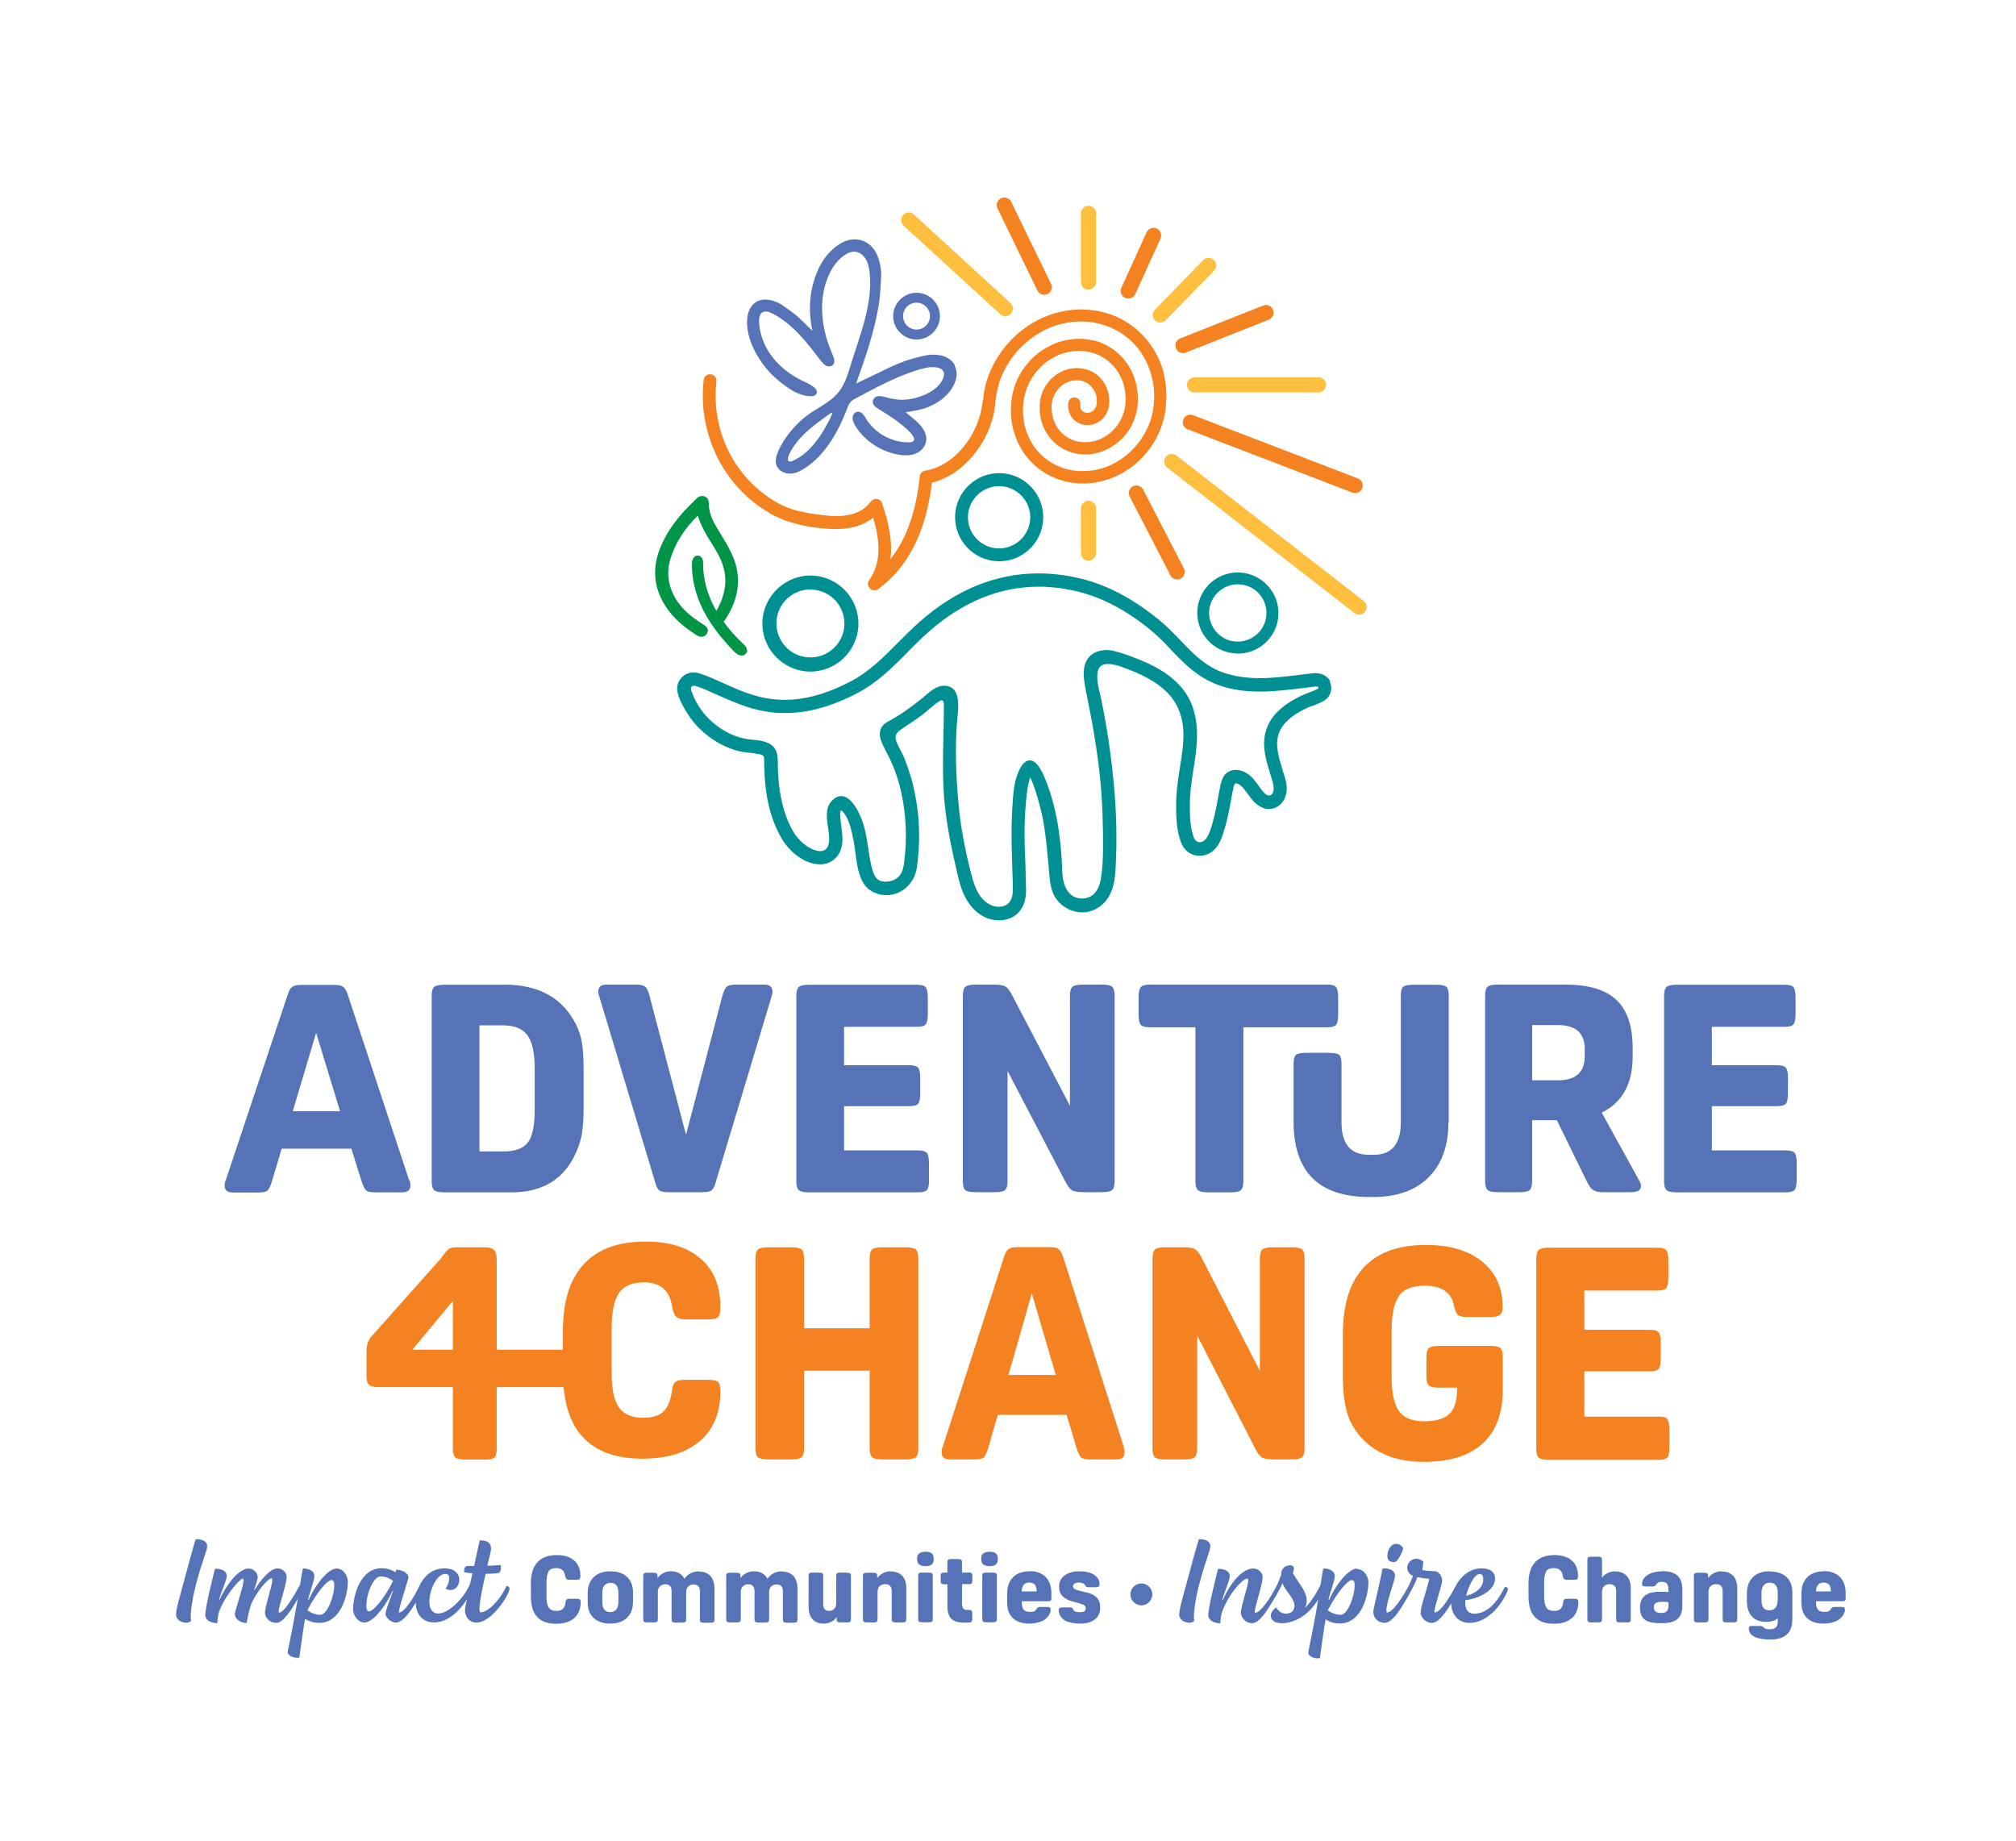 <?xml version="1.0" encoding="UTF-8"?>
<svg id="uuid-b5865a06-d9ec-4c3b-bfea-53426861a936" data-name="Layer 1" xmlns="http://www.w3.org/2000/svg" viewBox="0 0 138 126">
  <defs>
    <style>
      .uuid-5af5ceda-8ff4-4c64-9641-e72b439e60f3 {
        fill: #f58220;
      }

      .uuid-396d12a0-6f66-4889-a36e-56b4708c6480 {
        fill: #009093;
      }

      .uuid-d9b3b7f5-ea40-45b2-b3fd-465e61a54450 {
        fill: #009447;
      }

      .uuid-1f60096d-9ba3-4a35-81ff-8f786a07fa07 {
        fill: #febf3e;
      }

      .uuid-ff5ebc43-7dae-46d2-b769-7b1634ad7d51 {
        fill: #5673b8;
      }
    </style>
  </defs>
  <g>
    <g>
      <g>
        <path class="uuid-ff5ebc43-7dae-46d2-b769-7b1634ad7d51" d="m20.05,76.07h3.23l-1.64-5.37-1.6,5.37Zm7.96,4.69c.04.09.06.16.07.2,0,.04.01.11.01.2,0,.31-.19.46-.56.46h-1.86c-.29,0-.49-.04-.6-.13-.11-.09-.22-.32-.34-.69l-.68-2.17h-4.77l-.66,2.22c-.11.35-.21.56-.31.65-.1.09-.31.13-.63.13h-1.74c-.37,0-.56-.15-.56-.46,0-.2.03-.33.08-.4l4.23-12.67c.08-.27.18-.45.31-.54.13-.09.32-.14.59-.14h2.32c.27,0,.46.04.58.13.12.09.23.27.32.55l4.19,12.67Z"/>
        <path class="uuid-ff5ebc43-7dae-46d2-b769-7b1634ad7d51" d="m32.82,78.82h1.64c.81,0,1.37-.21,1.68-.62.31-.41.46-1.16.46-2.25v-2.88c0-1.02-.17-1.76-.5-2.21-.33-.44-.88-.67-1.64-.67h-1.64v8.62Zm1.68-11.42c2.4,0,4.04.92,4.95,2.77.19.39.32.8.39,1.24.07.44.11,1.04.11,1.8v2.7c0,.66-.04,1.21-.11,1.65-.07.43-.2.86-.39,1.29-.8,1.85-2.28,2.77-4.45,2.77h-4.59c-.35,0-.58-.05-.69-.15-.11-.1-.17-.3-.17-.61v-12.69c0-.31.06-.51.17-.61.11-.1.34-.15.69-.15h4.09Z"/>
        <path class="uuid-ff5ebc43-7dae-46d2-b769-7b1634ad7d51" d="m41.01,68.2c-.04-.15-.06-.25-.06-.32,0-.32.19-.48.56-.48h2.02c.31,0,.52.05.63.14.11.09.22.31.31.66l2.49,9.48,2.48-9.48c.09-.35.2-.56.31-.66.11-.09.32-.14.63-.14h1.94c.37,0,.56.16.56.48,0,.09-.02.2-.06.32l-3.87,12.87c-.07.21-.16.36-.27.43-.11.07-.3.11-.57.11h-2.38c-.28,0-.47-.04-.58-.11-.11-.07-.19-.22-.26-.43l-3.87-12.87Z"/>
        <path class="uuid-ff5ebc43-7dae-46d2-b769-7b1634ad7d51" d="m63.6,80.74c0,.36-.05.6-.14.71-.09.11-.29.17-.6.17h-7.49c-.35,0-.58-.05-.69-.15-.11-.1-.17-.3-.17-.61v-12.69c0-.31.06-.51.17-.61.11-.1.34-.15.69-.15h7.4c.31,0,.51.06.6.17.09.11.14.35.14.71v1.12c0,.36-.05.6-.14.71-.09.11-.29.17-.6.17h-4.99v2.63h4.47c.31,0,.51.06.6.17.09.11.14.35.14.71v1.04c0,.36-.05.6-.14.71-.09.11-.29.17-.6.17h-4.47v3.03h5.07c.31,0,.5.06.6.17.09.11.14.35.14.71v1.12Z"/>
        <path class="uuid-ff5ebc43-7dae-46d2-b769-7b1634ad7d51" d="m68.97,73.31v7.54c0,.31-.06.51-.17.61-.11.1-.34.15-.69.15h-1.36c-.35,0-.57-.05-.68-.15-.11-.1-.16-.3-.16-.61v-12.69c0-.31.06-.51.17-.61s.34-.15.69-.15h1.24c.39,0,.66.04.81.13.15.09.31.29.47.61l3.95,7.55v-7.53c0-.31.06-.51.17-.61s.34-.15.69-.15h1.34c.35,0,.58.05.69.15s.17.3.17.61v12.69c0,.31-.06.51-.17.61-.11.1-.34.15-.69.15h-1.24c-.39,0-.66-.04-.81-.13-.15-.09-.31-.29-.47-.61l-3.95-7.56Z"/>
        <path class="uuid-ff5ebc43-7dae-46d2-b769-7b1634ad7d51" d="m81.83,70.32h-3.15c-.29,0-.49-.06-.59-.17-.1-.11-.15-.35-.15-.71v-1.16c0-.36.05-.6.15-.71.1-.11.29-.17.59-.17h12.18c.31,0,.51.06.6.17.09.11.14.35.14.71v1.16c0,.36-.05.6-.14.71-.09.11-.29.17-.6.17h-5.75v10.54c0,.31-.06.51-.17.61-.11.1-.34.15-.69.15h-1.56c-.35,0-.58-.05-.69-.15-.11-.1-.17-.3-.17-.61v-10.54Z"/>
        <path class="uuid-ff5ebc43-7dae-46d2-b769-7b1634ad7d51" d="m99.15,76.79c0,1.64-.45,2.9-1.36,3.8-.9.9-2.17,1.35-3.81,1.35h-.24c-3.46,0-5.19-1.72-5.19-5.15v-3.96c0-.32.05-.53.16-.62.11-.09.34-.14.7-.14h1.56c.36,0,.59.05.7.14.11.09.16.3.16.62v4c0,1.48.62,2.22,1.88,2.22h.32c1.24,0,1.86-.74,1.86-2.22v-8.66c0-.32.05-.53.16-.62.11-.09.34-.14.7-.14h1.56c.36,0,.59.05.7.14.11.09.16.3.16.62v8.62Z"/>
        <path class="uuid-ff5ebc43-7dae-46d2-b769-7b1634ad7d51" d="m104.88,73.95h1.76c1.23,0,1.84-.55,1.84-1.66v-.48c0-1.09-.61-1.64-1.84-1.64h-1.76v3.77Zm0,2.73v4.17c0,.31-.06.51-.17.61-.11.1-.34.15-.69.15h-1.5c-.35,0-.58-.05-.69-.15-.11-.1-.17-.3-.17-.61v-12.69c0-.31.06-.51.17-.61.11-.1.34-.15.69-.15h4.65c1.58,0,2.74.35,3.48,1.05.74.7,1.11,1.8,1.11,3.3v.58c0,1.86-.71,3.14-2.12,3.83l2.59,4.69c.07.11.1.22.1.34,0,.28-.23.42-.68.42h-1.94c-.29,0-.51-.05-.66-.15-.15-.1-.29-.3-.44-.61l-2.04-4.17h-1.72Z"/>
        <path class="uuid-ff5ebc43-7dae-46d2-b769-7b1634ad7d51" d="m122.99,80.74c0,.36-.05.6-.14.71-.09.11-.29.17-.6.17h-7.48c-.35,0-.58-.05-.69-.15-.11-.1-.17-.3-.17-.61v-12.69c0-.31.06-.51.17-.61.11-.1.34-.15.69-.15h7.4c.31,0,.51.06.6.17.09.11.14.35.14.71v1.12c0,.36-.05.6-.14.71-.09.11-.29.17-.6.17h-4.99v2.63h4.47c.31,0,.5.06.6.17.09.11.14.35.14.71v1.04c0,.36-.05.6-.14.71-.09.11-.29.17-.6.17h-4.47v3.03h5.07c.31,0,.51.06.6.17s.14.35.14.71v1.12Z"/>
      </g>
      <g>
        <path class="uuid-5af5ceda-8ff4-4c64-9641-e72b439e60f3" d="m31,92.39h-2.77l2.77-3.34v3.34Zm11.38-3.9c.34-.47.9-.71,1.69-.71,1.11,0,1.75.53,1.92,1.58.07.39.16.64.29.77.13.13.38.19.75.19h1.42c.36,0,.6-.05.7-.16.11-.11.16-.34.16-.7,0-1.54-.52-2.7-1.56-3.47-.87-.67-2.06-1-3.57-1-2.28,0-3.88.77-4.79,2.32-.58.97-.86,2.25-.86,3.83v1.25h-4.53v-6.13c0-.33-.06-.56-.18-.69-.12-.13-.35-.19-.68-.19h-1.86c-.25,0-.44.04-.55.11-.11.07-.29.28-.53.63l-4.83,5.43c-.11.15-.18.3-.22.45-.04.15-.06.37-.06.65v1.54c0,.31.06.51.17.61.11.1.34.15.69.15h5.05v4.2c0,.31.06.51.17.61.11.1.34.15.69.15h1.4c.31,0,.51-.05.6-.15.09-.1.14-.3.14-.61v-4.2h4.58c.1,1.11.37,2.03.81,2.76.87,1.42,2.4,2.14,4.59,2.14,1.59,0,2.85-.36,3.77-1.08.51-.39.9-.87,1.16-1.47.27-.59.4-1.27.4-2.03,0-.35-.05-.57-.16-.67-.11-.1-.33-.15-.68-.15h-1.56c-.31,0-.52.04-.65.13-.13.09-.21.26-.25.53-.09.72-.29,1.22-.59,1.51-.3.29-.77.43-1.39.43-.78,0-1.33-.24-1.66-.71-.34-.47-.5-1.26-.5-2.36v-3.11c0-1.1.17-1.89.51-2.37"/>
        <path class="uuid-5af5ceda-8ff4-4c64-9641-e72b439e60f3" d="m61.99,85.38h-1.59c-.35,0-.59.05-.7.15-.12.1-.17.31-.17.62v4.77h-4.49v-4.77c0-.31-.06-.52-.17-.62-.11-.1-.35-.15-.7-.15h-1.59c-.35,0-.59.05-.7.15-.11.1-.17.31-.17.62v12.98c0,.31.06.52.17.62.12.1.35.15.7.15h1.59c.35,0,.59-.05.7-.15.12-.1.17-.31.17-.62v-5.3h4.49v5.3c0,.31.06.52.17.62.11.1.35.15.7.15h1.59c.35,0,.59-.05.7-.15.12-.1.17-.31.17-.62v-12.98c0-.31-.06-.52-.17-.62-.12-.1-.35-.15-.7-.15"/>
        <path class="uuid-5af5ceda-8ff4-4c64-9641-e72b439e60f3" d="m69.03,94.12l1.6-5.58,1.64,5.58h-3.25Zm7.89,4.9l-4.14-12.96c-.09-.28-.2-.47-.32-.56-.12-.09-.31-.13-.57-.13h-2.28c-.26,0-.46.05-.58.14-.13.1-.23.28-.31.55l-4.18,12.96c-.05.07-.08.2-.08.41,0,.31.18.47.55.47h1.71c.32,0,.52-.04.62-.13.1-.09.2-.31.31-.66l.65-2.26h4.71l.67,2.22c.12.38.23.62.33.7.11.09.3.13.59.13h1.83c.37,0,.55-.16.55-.47,0-.09,0-.16-.01-.2,0-.04-.03-.11-.07-.2"/>
        <path class="uuid-5af5ceda-8ff4-4c64-9641-e72b439e60f3" d="m88.44,85.38h-1.34c-.35,0-.58.05-.69.15-.11.1-.17.31-.17.62v7.69l-3.97-7.71c-.16-.33-.32-.53-.47-.62-.15-.09-.42-.13-.81-.13h-1.24c-.35,0-.58.05-.69.15-.11.1-.17.31-.17.62v12.98c0,.31.05.52.16.62.11.1.33.15.68.15h1.36c.35,0,.58-.05.69-.15.11-.1.17-.31.17-.62v-7.71l3.97,7.73c.16.33.32.53.47.62.15.09.42.13.81.13h1.24c.35,0,.58-.05.69-.15.11-.1.17-.31.17-.62v-12.98c0-.31-.06-.52-.17-.62-.11-.1-.35-.15-.69-.15"/>
        <path class="uuid-5af5ceda-8ff4-4c64-9641-e72b439e60f3" d="m95.76,88.69c.34-.45.93-.68,1.77-.68,1.15,0,1.81.45,1.99,1.34.07.33.16.55.27.65.11.1.32.15.61.15h1.62c.32,0,.54-.05.66-.15.12-.1.18-.28.18-.53,0-1.32-.47-2.35-1.4-3.11-.94-.76-2.22-1.14-3.85-1.14-2.31,0-3.92.77-4.83,2.31-.58.97-.86,2.25-.86,3.83v2.76c0,1.44.18,2.51.54,3.23.44.88,1.09,1.55,1.94,2.02.85.47,1.86.7,3.04.7,1.79,0,3.14-.42,4.06-1.27.92-.84,1.37-2.08,1.37-3.7v-2.21c0-.31-.06-.51-.17-.61-.11-.1-.34-.15-.69-.15h-3.51c-.35,0-.58.05-.69.15-.11.1-.17.3-.17.61v1.34c0,.31.06.51.17.61.11.1.34.15.69.15h1.24v.08c0,.8-.17,1.37-.52,1.71-.35.34-.93.51-1.74.51s-1.39-.23-1.72-.7c-.33-.47-.5-1.25-.5-2.35v-3.15c0-1.13.17-1.92.51-2.38"/>
        <path class="uuid-5af5ceda-8ff4-4c64-9641-e72b439e60f3" d="m114.14,97.14c-.09-.12-.29-.17-.6-.17h-5.09v-3.1h4.49c.31,0,.51-.06.6-.17.09-.12.14-.36.14-.72v-1.06c0-.37-.05-.61-.14-.72-.09-.11-.29-.17-.6-.17h-4.49v-2.69h5.01c.31,0,.51-.06.6-.17.09-.12.14-.36.14-.73v-1.14c0-.37-.05-.61-.14-.72-.09-.12-.29-.17-.6-.17h-7.44c-.35,0-.58.05-.69.15-.11.1-.17.31-.17.62v12.98c0,.31.06.52.17.62.11.1.34.15.69.15h7.52c.31,0,.51-.06.6-.17.09-.11.14-.36.14-.72v-1.14c0-.37-.05-.61-.14-.72"/>
      </g>
    </g>
    <g>
      <path class="uuid-1f60096d-9ba3-4a35-81ff-8f786a07fa07" d="m69.23,21.44c-.17.23-.5.27-.73.1l-6.61-6.06c-.23-.17-.27-.5-.1-.73.17-.23.5-.27.73-.1l6.61,6.06c.23.17.27.5.1.73"/>
      <path class="uuid-1f60096d-9ba3-4a35-81ff-8f786a07fa07" d="m74.51,38.38c-.29,0-.52-.23-.52-.52v-3.06c0-.29.23-.52.52-.52s.52.23.52.52v3.06c0,.29-.23.52-.52.52"/>
      <path class="uuid-1f60096d-9ba3-4a35-81ff-8f786a07fa07" d="m74.51,19.82c-.29,0-.52-.23-.52-.52v-4.69c0-.29.23-.52.52-.52s.52.23.52.52v4.69c0,.29-.23.52-.52.52"/>
      <path class="uuid-5af5ceda-8ff4-4c64-9641-e72b439e60f3" d="m80.82,39.61c-.25.13-.57.03-.7-.22l-2.79-5.4c-.13-.25-.03-.57.22-.7.25-.13.57-.03.7.22l2.79,5.4c.13.25.03.57-.22.7"/>
      <path class="uuid-5af5ceda-8ff4-4c64-9641-e72b439e60f3" d="m71.68,20.14c-.26.11-.57-.01-.68-.28l-2.73-5.62c-.11-.26.01-.57.28-.68.26-.11.57.01.68.28l2.73,5.62c.11.26-.01.57-.28.68"/>
      <path class="uuid-1f60096d-9ba3-4a35-81ff-8f786a07fa07" d="m90.77,26.34c0,.29-.23.52-.52.52h-8.48c-.29.01-.52-.22-.52-.51,0-.29.23-.52.52-.52h8.48c.29-.01.52.22.52.51"/>
      <path class="uuid-5af5ceda-8ff4-4c64-9641-e72b439e60f3" d="m87.14,21.2c.11.26-.01.57-.28.68l-5.68,2.25c-.26.11-.57-.01-.68-.28s.01-.57.28-.68l5.68-2.25c.26-.11.57.01.68.28"/>
      <path class="uuid-1f60096d-9ba3-4a35-81ff-8f786a07fa07" d="m83.1,17.8c.2.2.2.53,0,.73l-3.31,3.4c-.2.2-.53.2-.73,0s-.2-.53,0-.73l3.31-3.4c.2-.2.53-.2.73,0"/>
      <path class="uuid-5af5ceda-8ff4-4c64-9641-e72b439e60f3" d="m79.16,15.63c.27.11.39.41.29.68l-1.73,3.8c-.11.27-.41.39-.68.29-.27-.11-.39-.41-.29-.68l1.73-3.8c.11-.27.41-.39.68-.29"/>
      <path class="uuid-1f60096d-9ba3-4a35-81ff-8f786a07fa07" d="m93.45,41.87c-.17.23-.5.28-.73.1l-12.82-9.96c-.23-.17-.27-.5-.1-.73.17-.23.5-.27.73-.1l12.82,9.96c.23.17.27.5.1.73"/>
      <path class="uuid-5af5ceda-8ff4-4c64-9641-e72b439e60f3" d="m93.25,33.42c-.1.27-.4.4-.67.3l-11.28-4.33c-.27-.1-.4-.4-.3-.67.1-.27.4-.4.67-.3l11.28,4.33c.27.1.4.4.3.67"/>
      <path class="uuid-d9b3b7f5-ea40-45b2-b3fd-465e61a54450" d="m51.14,44.51c-.02-.21-.18-.36-.29-.46-.5-.47-.95-.98-1.32-1.5.07-.06.12-.14.15-.2l.02-.03c.59-.9.86-1.84.81-2.8-.06-1.14-.63-2.07-1.18-2.97l-.08-.13c-.35-.57-.7-1.16-.73-1.85,0-.02,0-.04,0-.06,0-.09,0-.22-.06-.33-.05-.1-.14-.17-.26-.21-.28-.08-.46.1-.58.22l-.04.04c-1.15,1.08-1.9,2.1-2.36,3.21-.54,1.3-.5,2.52.13,3.71.46.86,1.18,1.59,2.27,2.29.15.1.32.18.5.14.08-.02.19-.07.27-.21.2-.34-.11-.54-.23-.61l-.05-.03c-.08-.06-.17-.12-.28-.19-.11-.08-.23-.16-.34-.24-1.44-1.05-2.04-2.54-1.61-4,.32-1.08.93-2.06,1.88-3,.24.73.59,1.33.93,1.86.33.52.64,1.03.81,1.6.3.99.15,1.99-.46,3.05-.04-.07-.08-.14-.13-.22-.52-.98-.79-2.03-.78-3.03,0-.08,0-.18-.04-.28-.06-.15-.19-.25-.34-.25h0c-.2,0-.35.19-.38.46-.01.15-.01.3,0,.5.05.93.31,1.86.77,2.78.56,1.11,1.35,2.03,2.06,2.78.2.21.38.32.56.32.01,0,.03,0,.04,0h.02c.21-.03.29-.2.3-.22l.02-.05v-.05Z"/>
      <path class="uuid-396d12a0-6f66-4889-a36e-56b4708c6480" d="m55.57,40.35c-1.28-.05-2.37.94-2.42,2.23-.05,1.28.94,2.37,2.23,2.42,1.28.05,2.37-.94,2.42-2.22.05-1.28-.94-2.37-2.23-2.42m-.23,5.61c-1.81-.08-3.22-1.61-3.15-3.42.08-1.81,1.61-3.22,3.42-3.15,1.81.08,3.22,1.61,3.15,3.42-.08,1.81-1.61,3.22-3.42,3.15"/>
      <path class="uuid-ff5ebc43-7dae-46d2-b769-7b1634ad7d51" d="m56.95,28.38s-.02.03-.02.03c-.04.09-.09.18-.13.28-.09.18-.19.36-.29.54-.2.36-.42.7-.68,1.03-.05.06-.1.12-.15.18-.24.28-.51.55-.81.76-.15.11-.32.21-.49.29-.1.05-.3.17-.41.06-.07-.07-.02-.23,0-.31.03-.11.08-.22.14-.32.37-.68.93-1.25,1.53-1.73.2-.17.41-.32.62-.47.2-.14.4-.3.6-.43.02-.01.07-.05.1-.04.04.01,0,.08-.02.13m8.43-3.37c-.21-.39-.61-.65-1.15-.71-.29-.03-.53-.03-.74.01-.45.09-.97.21-1.46.38-.63.22-1.23.5-1.8.79-.4.19-.81.39-1.23.59l-.38.18.07-.21c.57-1.61,1.15-3.27,1.45-5.04.13-.75.16-1.53.19-2.2.01-.29-.04-.62-.16-1.03-.2-.67-.62-1.14-1.17-1.31-.55-.18-1.17-.04-1.73.39-.78.59-1.3,1.44-1.61,2.6-.26,1-.28,2.04-.04,3.2-.04-.04-.07-.07-.11-.11-.3-.3-.58-.58-.88-.85-.33-.29-.7-.54-1.05-.79l-.04-.03c-.18-.12-.38-.2-.55-.26-.49-.16-.92-.14-1.25.08-.33.22-.53.6-.58,1.11-.06.74.12,1.47.56,2.31.4.74.93,1.42,1.59,1.95.64.52,1.35,1.05,2.21,1.06.12,0,.25-.01.33-.1.34-.38-.5-.76-.73-.87-1.36-.61-2.54-1.68-2.98-3.14-.1-.32-.16-.65-.17-.98-.01-.24.03-.53.23-.65.21-.12.47-.03.68.08,1.37.7,2.35,1.96,3.28,3.19.11.14.22.28.37.37.15.08.37.09.49-.03.18-.18.08-.49-.02-.72-.73-1.65-1.01-3.59-.33-5.26.23-.59.59-1.14,1.1-1.51.22-.16.49-.29.76-.27.32.02.59.24.75.52.16.27.22.59.26.91.22,2.12-.63,4.18-1.26,6.21-.22.7-.42,1.43-.89,2-.59.72-1.48,1.06-2.2,1.62-.77.6-1.48,1.45-1.89,2.35-.15.34-.27.74-.11,1.08.16.33.55.51.91.5.37-.01.71-.18,1.02-.38,1.39-.91,2.28-2.5,2.86-4.03.07-.18.14-.37.27-.51.1-.11.24-.18.37-.25,1.35-.72,2.7-1.45,4.16-1.91.41-.13.83-.24,1.26-.2.22.02.46.1.55.29.08.17.03.37-.05.54-.27.55-.84.91-1.39,1.12-.5.19-1.04.3-1.57.27-.36-.02-.7-.1-1.05-.2-.25-.07-.61-.1-.74.19-.14.32.15.52.38.66.32.19.63.39.94.6.24.16,1.79,1.26,1.42,1.59-.08.07-.19.08-.3.08-1.17.02-2.32-.62-2.93-1.61-.07-.12-.14-.24-.24-.34-.1-.1-.24-.17-.38-.14-.18.03-.31.23-.31.42,0,.19.09.37.18.53.61,1,1.66,1.7,2.8,1.95.46.1.96.13,1.39-.06.49-.22.79-.74.64-1.27-.19-.68-.88-1.11-1.38-1.54.58-.09,1.13-.17,1.67-.41.77-.35,1.3-.82,1.62-1.44.25-.47.27-.95.06-1.35"/>
      <path class="uuid-396d12a0-6f66-4889-a36e-56b4708c6480" d="m68.48,33.28c-1.17-.05-2.17.87-2.22,2.04-.05,1.18.87,2.17,2.04,2.22,1.17.05,2.17-.87,2.22-2.04.05-1.17-.87-2.17-2.04-2.22m-.21,5.14c-1.66-.07-2.96-1.48-2.89-3.14.07-1.66,1.48-2.96,3.14-2.89,1.66.07,2.96,1.48,2.89,3.14-.07,1.66-1.48,2.96-3.14,2.89"/>
      <path class="uuid-ff5ebc43-7dae-46d2-b769-7b1634ad7d51" d="m62.74,22.56c-.51,0-.92-.41-.92-.92s.39-.9.88-.92h.04c.25,0,.48.1.65.27.17.17.27.4.27.65,0,.51-.42.92-.92.92m1.13-2.05c-.3-.3-.71-.47-1.13-.47-.43,0-.83.17-1.13.47-.3.3-.47.71-.47,1.13,0,.88.72,1.6,1.6,1.6.02,0,.05,0,.07,0,.85-.04,1.53-.74,1.53-1.6,0-.43-.17-.83-.47-1.13"/>
      <path class="uuid-396d12a0-6f66-4889-a36e-56b4708c6480" d="m84.81,40c-1.08-.04-2,.8-2.04,1.88-.04,1.08.8,2,1.88,2.04,1.08.04,2-.8,2.04-1.88.05-1.08-.8-2-1.88-2.04m-.2,4.73c-1.53-.06-2.72-1.36-2.65-2.89.06-1.53,1.36-2.72,2.89-2.65s2.72,1.36,2.66,2.89c-.06,1.53-1.36,2.72-2.89,2.66"/>
      <path class="uuid-5af5ceda-8ff4-4c64-9641-e72b439e60f3" d="m79.66,25.53c-.13-.5-.33-.99-.58-1.43-.25-.44-.54-.83-.88-1.18-.39-.4-.83-.74-1.32-1.01-.48-.27-1.01-.47-1.58-.59-.26-.06-.54-.1-.83-.12-.14-.01-.28-.01-.43-.02-.62,0-1.24.09-1.86.27-.28.08-.56.19-.88.33-.36.17-.71.37-1.04.6-.37.26-.7.54-1,.84-.24.25-.46.5-.65.76-.31.42-.58.88-.79,1.35-.15.34-.26.66-.34.95-.02.06-.03.14-.05.21h0s0,.03,0,.03c-.05.19-.09.4-.11.63,0,.02,0,.03,0,.04l-.04.26h-.02s0,.02,0,.03c0,.09-.02.17-.03.26l-.04.24c-.37,1.93-1.89,3.92-3.86,4.24-.19.03-.35.19-.37.38-.22,2.07-.75,4.09-2.01,5.68.17-1.28-.16-2.62-.58-3.87-.11-.31-.57-.34-.75-.09-.69.97-1.92,1.08-3.02.97-.67-.07-1.37-.16-2.04-.33-.02,0-.03-.02-.05-.02-.84-.21-1.69-.68-2.53-1.38-2.27-1.9-3.25-4.76-2.94-7.46.03-.24-.14-.46-.39-.48-.24-.03-.46.15-.48.39-.34,2.99.76,6.14,3.25,8.23.4.34.81.62,1.23.86.01,0,.02.02.03.03.2.12.42.22.63.31.11.05.21.09.32.14.04.01.07.03.11.04.1.04.2.07.3.1.93.3,1.92.44,2.87.49,1.02.05,2.08-.14,2.86-.78.42,1.43.64,2.99-.27,4.28-.29.41.22.9.62.61,2.37-1.75,3.33-4.46,3.67-7.28,2.19-.54,3.89-2.74,4.28-4.94h0s0-.01,0-.04c.03-.19.06-.39.07-.58,0,0,0-.01,0-.02.05-.36.13-.82.25-1.24.11-.34.25-.68.44-1.03.19-.34.42-.68.71-1.04.27-.32.58-.62.96-.92.4-.31.84-.57,1.3-.77.4-.17.81-.29,1.24-.37.49-.09.99-.11,1.49-.06.37.04.74.12,1.1.24.46.15.88.37,1.26.63.26.18.52.41.76.66.26.27.49.59.68.94.25.43.43.92.55,1.44.14.61.16,1.26.08,1.92-.08.65-.29,1.27-.63,1.85-.26.46-.59.87-.97,1.23-.39.36-.82.65-1.28.87-.44.21-.9.34-1.35.4-.24.03-.49.04-.76.04-.36-.01-.72-.07-1.08-.17-.2-.06-.39-.14-.61-.24-.36-.18-.7-.42-1.01-.71-.24-.23-.46-.5-.65-.83-.27-.45-.46-.96-.54-1.5-.07-.46-.08-.94,0-1.42.09-.61.32-1.18.69-1.71.28-.39.62-.73,1.02-1,.44-.3.92-.5,1.42-.59.3-.06.6-.08.9-.05.56.04,1.07.21,1.51.51.16.11.31.23.46.38.22.2.42.46.59.79.16.3.26.61.32.93.06.35.08.67.05.99-.04.42-.16.82-.37,1.19-.19.35-.45.64-.76.88-.47.36-.98.55-1.53.57-.58.02-1.09-.14-1.51-.47-.48-.38-.77-.89-.86-1.53-.05-.36-.03-.68.06-.98.09-.3.26-.56.49-.79.25-.24.54-.39.85-.44.52-.09.93.03,1.27.38.31.32.45.73.39,1.22-.04.32-.26.55-.57.6-.15.02-.29-.02-.39-.11-.11-.09-.16-.23-.16-.37,0-.02,0-.04,0-.05,0-.06,0-.13,0-.2-.04-.16-.16-.29-.31-.31-.21-.04-.38.04-.46.19-.04.07-.05.15-.06.22-.06.64.31,1.22.9,1.4.39.12.77.08,1.13-.12.34-.19.57-.48.7-.86.07-.2.09-.42.08-.68-.02-.42-.13-.8-.34-1.14-.3-.49-.73-.81-1.27-.95-.59-.16-1.18-.09-1.74.2-.45.23-.81.59-1.08,1.06-.23.4-.33.84-.33,1.4,0,.62.16,1.2.49,1.73.35.56.84.97,1.46,1.22.47.19.99.26,1.52.2.37-.04.74-.14,1.1-.31.38-.18.74-.43,1.05-.74.34-.34.62-.75.81-1.22.19-.45.29-.94.29-1.5,0-.32-.03-.65-.11-1-.1-.44-.26-.85-.48-1.21-.34-.57-.81-1.03-1.37-1.37-.28-.17-.59-.3-.9-.39-.35-.1-.72-.15-1.11-.16-.44,0-.89.06-1.33.19-.33.1-.66.25-.98.43-.35.2-.66.44-.94.71-.53.52-.93,1.14-1.18,1.82-.13.36-.22.75-.26,1.14-.04.39-.04.73-.02,1.04.02.24.06.49.12.75.11.48.28.94.52,1.36.29.52.67.97,1.11,1.34.29.24.6.45.94.61.25.12.51.23.82.32.35.1.71.16,1.12.19.48.03.97-.01,1.45-.12.59-.13,1.16-.36,1.69-.68.45-.27.86-.6,1.22-.98.31-.33.58-.68.8-1.05.22-.37.39-.72.51-1.08.18-.53.29-1.05.31-1.55.06-.72,0-1.4-.17-2.08"/>
      <path class="uuid-396d12a0-6f66-4889-a36e-56b4708c6480" d="m89.87,48.16h0s0,0,0,0Zm-33.18,9.74c-.06.13-.15.25-.28.31-.07.03-.16.05-.24.05-.05,0-.1,0-.14-.01-.73-.1-1.42-.77-1.77-1.39-.67-1.21-1.01-2.72-1.02-4.73,0-.34-.03-.68-.25-.96-.21-.26-.57-.4-.89-.46-.35-.07-.72-.07-1.08-.14-.95-.18-1.83-.7-2.51-1.38-.53-.53-.93-1.17-1.17-1.87-.02-.07-.05-.14-.04-.21.01-.12.1-.17.19-.17.04,0,.08,0,.12.02.26.07.53.18.78.29.41.18.81.36,1.22.54.98.43,1.98.81,3.05.95.35.05.71.07,1.07.07.6,0,1.19-.06,1.77-.18,1.09-.23,2.13-.64,3.12-1.15,1.44-.74,2.51-1.82,3.54-2.87.46-.47.94-.95,1.44-1.39,2.32-2.03,4.83-3.06,7.5-3.06.79,0,1.6.09,2.42.27,1.8.4,3.53,1.29,5.28,2.73.49.4.93.86,1.35,1.31.87.91,1.78,1.86,3.17,2.39.94.36,1.93.48,2.92.48s2.07-.13,3.09-.26h.04c.22-.03.44-.06.69-.09.07,0,.28.01.16.15-.17.1-.41.19-.64.28-.18.07-.38.14-.54.22-.67.33-1.16.66-1.56,1.05-.7.68-1.01,1.52-.94,2.5.05.57.19,1.08.34,1.54.08.33.22.65.28.99.05.22.05.69-.26.73-.2.03-.38-.19-.49-.32-.14-.17-.25-.35-.38-.52-.19-.26-.41-.51-.69-.68-.12-.08-.26-.14-.4-.18-.11-.04-.23-.05-.34-.05-.32,0-.62.13-.81.4-.16.24-.22.53-.28.81-.16.82-.28,1.66-.52,2.46-.09.31-.18.64-.35.92-.07.12-.17.23-.29.3-.07.04-.15.06-.22.06-.06,0-.13-.01-.18-.04-.15-.08-.22-.24-.27-.39-.06-.19-.11-.39-.14-.58-.07-.4-.09-.81-.09-1.21,0-.12,0-.25,0-.37-.01-1.61.5-3.16.49-4.78,0-.89-.17-1.79-.61-2.57-.59-1.04-1.67-1.88-3.21-2.5l-.16-.07c-.46-.18-1.13-.45-1.8-.6-.45-.1-1-.03-1.38.23-.77.54-.63,1.6-.47,2.39,0,.02,0,.04.01.07.47,2.28.88,4.56,1.06,6.88.04.53.07,1.05.09,1.58.01.39.02.77.03,1.15.02,1.1.03,2.21-.14,3.3-.07.41-.22.83-.53,1.1-.4.34-1.05.36-1.47.04-.28-.21-.45-.54-.54-.88-.14-.54-.11-1.13-.15-1.69-.04-.61-.11-1.22-.19-1.83-.17-1.18-.45-2.34-.89-3.45-.15-.38-.31-.75-.57-1.07-.19-.23-.46-.42-.76-.25-.26.14-.42.45-.54.71-.33.73-.37,1.64-.42,2.42-.12,1.76-.02,3.52.03,5.28,0,.26.02.52-.03.77-.04.2-.12.39-.26.53-.16.16-.38.24-.6.25-.56.03-1.06-.32-1.37-.77-.29-.42-.44-.93-.57-1.42-.44-1.67-.77-3.39-.91-5.11-.15-1.75-.21-3.49-.09-5.24.05-.75.41-2.43-.72-2.58-.69-.1-1.24.51-1.72.9-.72.58-1.47,1.11-2.28,1.55-.6.32-.67.84-.41,1.45.16.37.36.73.54,1.09.7,1.46,1.03,3.12,1.09,4.73.03.73,0,1.46-.09,2.18,0,.06-.01.12-.02.19-.04.31-.1.62-.29.87-.21.27-.55.42-.89.44-.2.01-.41-.01-.58-.12-.23-.15-.34-.44-.42-.71-.31-1.14-.3-2.34-.73-3.45-.29-.75-1.07-2.22-2.03-1.26-.67.67-.17,1.85-.19,2.66,0,.14-.02.29-.08.42m34.38-11.24c-.08-.17-.35-.57-1.01-.57h-.06s-.05,0-.07,0l-.68.08c-1.05.13-2.04.26-3.01.26s-1.85-.14-2.6-.42c-1.2-.46-1.99-1.29-2.84-2.18-.44-.46-.9-.94-1.43-1.37-1.87-1.53-3.72-2.49-5.66-2.91-.88-.19-1.76-.29-2.61-.29-2.89,0-5.62,1.1-8.1,3.28-.53.46-1.01.96-1.5,1.44-.99,1-2,2.03-3.31,2.7-1.03.53-1.97.88-2.89,1.07-.85.18-1.71.21-2.54.1-1.01-.13-1.98-.52-2.8-.88l-.46-.21c-.26-.12-.51-.23-.77-.34-.28-.12-.58-.24-.89-.33-.6-.17-1.19.11-1.41.68-.19.49.08,1.11.35,1.6.3.56.67,1.07,1.07,1.47.85.85,1.92,1.44,2.99,1.64.16.03.32.04.48.06.2.02.39.04.57.08h.05c.1.03.28.07.33.14.05.07.05.22.05.33v.05c.01,2.15.37,3.79,1.14,5.17.42.76,1.31,1.7,2.44,1.85.09.01.18.02.27.02.59,0,1.13-.36,1.36-.91.09-.22.14-.46.15-.75,0-.33-.04-.66-.08-.97-.04-.27-.07-.54-.08-.81,0-.07,0-.14.02-.19.02-.06.04-.07.04-.07,0,0,.08,0,.27.28.13.19.22.41.28.57.13.36.21.73.27,1.02.02.08.03.17.05.25.04.22.07.44.1.66l.04.32c.09.64.19,1.37.56,1.94.43.66,1.39.94,2.21.65.75-.26,1.29-.94,1.41-1.77.18-1.25.2-2.49.08-3.69-.1-.92-.27-1.8-.52-2.62-.12-.39-.26-.79-.42-1.19-.07-.18-.16-.35-.25-.52-.11-.21-.22-.41-.29-.62-.05-.14-.06-.25-.05-.34.03-.22.22-.38.37-.48.46-.31.92-.61,1.36-.93.19-.14.37-.29.54-.44.23-.19.46-.39.71-.55.07-.04.14-.09.2-.07.12.03.12.28.12.36,0,.67-.01,1.35-.03,2-.03,1.46-.07,2.97.06,4.46.15,1.7.5,3.35.89,5.03.06.27.14.59.24.9.47,1.45,1.45,2.31,2.62,2.31.42,0,.81-.12,1.12-.35.34-.25.58-.65.67-1.11.07-.32.06-.62.05-.88,0-.24-.01-.48-.02-.71v-.14c-.01-.43-.02-.87-.04-1.3-.07-1.31-.04-2.59.08-3.81.05-.55.12-.95.22-1.34,0-.04.03-.13.04-.14.02.01.03.04.05.08.26.55.44,1.2.58,1.72.17.61.3,1.23.38,1.85.11.81.19,1.63.26,2.43l.04.47c.04.43.07.87.24,1.31.34.89,1.31,1.48,2.27,1.36.34-.04.67-.18.96-.39.97-.7,1.04-1.95,1.08-2.69.1-1.87.06-3.83-.14-5.85-.13-1.33-.3-2.65-.52-3.9-.09-.5-.19-1.09-.31-1.67-.03-.14-.06-.29-.1-.43-.12-.5-.23-.97-.17-1.46.03-.24.13-.41.28-.5.29-.17.81-.12,1.54.16,1.02.38,2.18.87,3.03,1.78.68.73,1.03,1.68,1.03,2.81,0,.73-.11,1.45-.24,2.22-.13.82-.26,1.66-.26,2.56,0,.8.01,1.7.32,2.55.14.37.37.65.68.81.37.19.85.19,1.24-.01.27-.14.5-.36.67-.65.21-.37.32-.75.42-1.09.2-.68.32-1.34.43-1.93l.04-.22c.03-.17.06-.35.1-.52l.02-.08c.03-.16.07-.31.16-.32.22.01.41.2.55.37.1.12.19.24.28.37.24.33.49.68.9.88.17.09.35.14.53.14.35,0,.69-.16.91-.44.2-.25.42-.7.28-1.38-.05-.23-.11-.43-.18-.64-.04-.13-.08-.25-.11-.38,0-.02-.01-.05-.02-.07-.13-.39-.26-.85-.3-1.34-.06-.7.16-1.28.67-1.77.32-.32.74-.6,1.32-.88.13-.06.28-.12.43-.17h.03c.24-.1.54-.21.78-.36.09-.06.18-.13.24-.21.25-.32.3-.71.13-1.06"/>
    </g>
  </g>
  <g>
    <path class="uuid-ff5ebc43-7dae-46d2-b769-7b1634ad7d51" d="m14.18,105.83c0-.33-.33-.47-.78-.47-.11.3-.59,2.04-.87,3.11-.24.89-.48,1.66-.48,2.07,0,.31.35.54.69.54.18,0,.31-.08.34-.13-.09-.36.07-1.47.35-2.54.48-1.8.75-2.24.75-2.58"/>
    <path class="uuid-ff5ebc43-7dae-46d2-b769-7b1634ad7d51" d="m21.92,110.54c-.25,0-.56-.08-.88-.31.64-1.23,1.36-2.07,1.66-2.07.12,0,.18.12.18.37,0,.69-.46,2.01-.96,2.01m1.12-3.17c-.54,0-1.39.98-1.92,2.17l-.03-.02c.07-.44.43-1.29.43-1.64,0-.4-.5-.53-.79-.51-.03.13-.1.57-.19,1.11-.36.65-1.07,1.91-1.44,1.91-.01,0-.03-.03-.03-.07,0-.34.55-1.87.55-2.38,0-.31-.3-.58-.62-.58-.52,0-1.21.86-1.58,1.49h-.03c.11-.32.25-.75.25-.9,0-.31-.31-.58-.62-.58-.72,0-1.59,1.22-2,2.16h-.03c.13-.51.53-1.37.53-1.65,0-.4-.47-.5-.8-.5-.15.56-.67,2.65-.67,3.19,0,.31.38.54.82.54.02-.12.04-.45.08-.64.35-1.15,1.48-2.41,1.66-2.41.05,0,.06.04.06.12,0,.37-.41,1.53-.59,2.24,0,.02,0,.06,0,.08,0,.29.33.6.81.6.02-.23.11-.65.31-1.32.43-.92,1.16-1.74,1.38-1.74.04,0,.06.04.06.12,0,.35-.4,1.45-.5,2.16-.04.31.23.77.78.77.47,0,1.08-.96,1.46-1.66-.05.32-.11.63-.16.92-.21,1.2-.47,2.39-.52,2.69-.05.29.36.44.65.44.05,0,.1,0,.14-.02.1-.7.24-1.79.39-2.65.28.18.59.28.98.28,1.46,0,1.95-1.88,1.95-2.83,0-.37-.29-.89-.77-.89"/>
    <path class="uuid-ff5ebc43-7dae-46d2-b769-7b1634ad7d51" d="m25.26,110.3c-.13,0-.18-.14-.18-.37,0-.92.52-2.02.96-2.02.25,0,.56.07.87.31-.63,1.24-1.35,2.08-1.65,2.08m9.4-1.71c-.53,1.11-1.34,1.78-1.75,1.78-.07,0-.09-.1-.09-.27,0-.47.22-1.47.42-2.37.38,0,.72-.02.9-.06.11-.05.15-.19.15-.35,0-.06,0-.12-.02-.19-.23.02-.57.04-.91.05.12-.51.23-.94.25-1.08,0-.04,0-.08,0-.11,0-.44-.35-.55-.77-.55-.15.68-.28,1.26-.39,1.76h-.46c-.2,0-.24.24-.22.41.07.04.28.07.57.09-.06.28-.12.53-.17.74-.46,1.07-1.52,2.01-2.16,2.01-.41,0-.62-.32-.62-.81,0-.75.48-1.9,1.09-1.9.17,0,.27.09.27.3,0,.19-.08.46-.25.71.13.07.25.09.35.09.35,0,.59-.33.59-.7,0-.43-.33-.78-1.02-.78-.89,0-1.45.6-1.74,1.26,0,0,0,0,0,0-.33.69-.99,1.76-1.36,1.76-.11,0,.42-1.61.62-2.3,0-.03.02-.07.02-.1,0-.31-.48-.52-.77-.52-.02,0-.06,0-.09,0l-.02.17c-.26-.17-.58-.28-.96-.28-1.46,0-1.95,1.87-1.95,2.83,0,.37.33.89.77.89.55,0,1.4-.99,1.93-2.18l.03.02c-.14.45-.51,1.29-.51,1.6,0,.16.32.56.72.56.44,0,.96-.71,1.35-1.37h0c0,.74.41,1.36,1.25,1.36.96,0,1.78-.82,2.25-1.58-.1.45-.13.61-.13.77,0,.3.2.82.79.82.94,0,2.07-1.58,2.25-2.26.04-.13-.08-.26-.18-.24"/>
    <path class="uuid-ff5ebc43-7dae-46d2-b769-7b1634ad7d51" d="m37.54,107.56c.11-.15.29-.22.53-.22.35,0,.55.17.61.5.02.12.05.2.09.24.04.04.12.06.24.06h.45c.11,0,.19-.02.22-.05.03-.03.05-.11.05-.22,0-.49-.17-.85-.49-1.1-.27-.21-.65-.32-1.12-.32-.72,0-1.22.24-1.51.73-.18.31-.27.71-.27,1.21v.87c0,.5.09.91.27,1.21.27.45.76.68,1.45.68.5,0,.9-.11,1.19-.34.16-.12.28-.28.37-.47.08-.19.13-.4.13-.64,0-.11-.02-.18-.05-.21-.04-.03-.11-.05-.21-.05h-.49c-.1,0-.17.01-.2.04-.04.03-.07.08-.08.17-.03.23-.09.39-.19.48-.09.09-.24.14-.44.14-.24,0-.42-.07-.52-.22-.11-.15-.16-.4-.16-.75v-.99c0-.35.05-.6.16-.75"/>
    <path class="uuid-ff5ebc43-7dae-46d2-b769-7b1634ad7d51" d="m42.33,109.68c0,.22-.05.39-.15.5-.1.12-.24.17-.42.17-.35,0-.53-.23-.53-.68v-.65c0-.22.05-.39.15-.5.1-.12.24-.17.42-.17.35,0,.53.23.53.68v.65Zm-.55-2.12c-.48,0-.86.13-1.14.4-.27.27-.41.63-.41,1.1v.66c0,.44.14.79.41,1.04.28.25.66.38,1.14.38s.87-.13,1.14-.4c.28-.27.41-.63.41-1.1v-.66c0-.44-.14-.79-.41-1.04-.27-.25-.65-.38-1.14-.38"/>
    <path class="uuid-ff5ebc43-7dae-46d2-b769-7b1634ad7d51" d="m47.86,107.56c-.42,0-.76.17-1.01.51-.17-.34-.49-.51-.94-.51-.18,0-.35.04-.52.13-.16.08-.29.2-.38.34v-.13c0-.1-.02-.16-.05-.19-.04-.03-.11-.05-.22-.05h-.44c-.11,0-.18.01-.22.05-.04.03-.05.1-.05.19v2.92c0,.1.02.16.05.19.04.03.11.05.22.05h.46c.11,0,.18-.02.22-.05.04-.03.05-.1.05-.19v-1.84c0-.17.05-.3.14-.39.09-.09.22-.14.38-.14.28,0,.42.16.42.47v1.91c0,.1.02.16.05.19.04.03.11.05.22.05h.46c.11,0,.18-.02.22-.05.04-.03.05-.1.05-.19v-1.84c0-.17.05-.3.14-.39.09-.09.22-.14.38-.14.28,0,.42.16.42.47v1.91c0,.1.02.16.05.19.04.03.11.05.22.05h.46c.11,0,.18-.02.22-.05.04-.03.05-.1.05-.19v-2.08c0-.37-.09-.66-.27-.87-.18-.2-.45-.31-.79-.31"/>
    <path class="uuid-ff5ebc43-7dae-46d2-b769-7b1634ad7d51" d="m53.54,107.56c-.42,0-.76.17-1.01.51-.17-.34-.49-.51-.94-.51-.18,0-.35.04-.52.13-.16.08-.29.2-.38.34v-.13c0-.1-.02-.16-.05-.19-.04-.03-.11-.05-.22-.05h-.44c-.11,0-.18.01-.22.05-.04.03-.05.1-.05.19v2.92c0,.1.02.16.05.19.04.03.11.05.22.05h.46c.11,0,.18-.02.22-.05.04-.03.05-.1.05-.19v-1.84c0-.17.05-.3.14-.39.09-.09.22-.14.38-.14.28,0,.42.16.42.47v1.91c0,.1.02.16.05.19.04.03.11.05.22.05h.46c.11,0,.18-.02.22-.05.04-.03.05-.1.05-.19v-1.84c0-.17.05-.3.14-.39.09-.09.22-.14.38-.14.28,0,.42.16.42.47v1.91c0,.1.02.16.05.19.04.03.11.05.22.05h.46c.11,0,.18-.02.22-.05.04-.03.05-.1.05-.19v-2.08c0-.37-.09-.66-.27-.87-.18-.2-.45-.31-.79-.31"/>
    <path class="uuid-ff5ebc43-7dae-46d2-b769-7b1634ad7d51" d="m57.97,107.65h-.46c-.11,0-.18.01-.22.05s-.05.1-.05.19v1.85c0,.16-.04.29-.13.39-.09.1-.2.14-.35.14-.27,0-.41-.15-.41-.46v-1.92c0-.1-.02-.16-.05-.19-.04-.03-.11-.05-.22-.05h-.46c-.11,0-.18.01-.22.05-.04.03-.05.1-.05.19v2.08c0,.38.09.67.27.87.18.2.43.3.77.3.18,0,.34-.04.51-.12.16-.08.28-.19.37-.33v.13c0,.1.02.16.05.19.04.03.11.05.22.05h.44c.11,0,.18-.02.22-.05.04-.03.05-.1.05-.19v-2.92c0-.1-.02-.16-.05-.19-.04-.03-.11-.05-.22-.05"/>
    <path class="uuid-ff5ebc43-7dae-46d2-b769-7b1634ad7d51" d="m60.97,107.56c-.19,0-.37.04-.53.13-.16.08-.29.2-.39.34v-.13c0-.1-.02-.16-.05-.19-.04-.03-.11-.05-.22-.05h-.44c-.11,0-.18.01-.22.05-.04.03-.05.1-.05.19v2.92c0,.1.02.16.05.19.04.03.11.05.22.05h.46c.11,0,.18-.02.22-.05.04-.03.05-.1.05-.19v-1.84c0-.17.05-.31.14-.4.09-.09.23-.14.39-.14.29,0,.44.16.44.47v1.91c0,.1.02.16.05.19.03.03.11.05.22.05h.46c.11,0,.18-.02.22-.05.04-.03.05-.1.05-.19v-2.08c0-.38-.09-.67-.28-.87-.19-.2-.46-.3-.81-.3"/>
    <path class="uuid-ff5ebc43-7dae-46d2-b769-7b1634ad7d51" d="m63.58,107.65h-.46c-.11,0-.18.01-.22.05s-.05.1-.05.19v2.92c0,.1.02.16.05.19.04.03.11.05.22.05h.46c.11,0,.18-.02.22-.05.04-.03.05-.1.05-.19v-2.92c0-.1-.02-.16-.05-.19-.04-.03-.11-.05-.22-.05"/>
    <path class="uuid-ff5ebc43-7dae-46d2-b769-7b1634ad7d51" d="m63.35,106.22c-.18,0-.32.04-.42.11-.1.07-.15.18-.15.32v.13c0,.14.05.24.15.32.1.07.24.11.42.11.37,0,.56-.14.56-.43v-.13c0-.29-.19-.43-.56-.43"/>
    <path class="uuid-ff5ebc43-7dae-46d2-b769-7b1634ad7d51" d="m66.31,107.65h-.46v-.69c0-.1-.02-.16-.05-.19-.04-.03-.11-.05-.22-.05h-.46c-.11,0-.18.02-.22.05-.04.03-.05.1-.05.19v.69h-.22c-.09,0-.16.01-.19.05-.04.03-.05.09-.05.18v.32c0,.1.02.16.05.2.03.03.1.05.2.05h.21v1.47c0,.41.09.7.26.88.17.18.46.27.87.27h.31c.11,0,.18-.02.21-.05.03-.03.05-.09.05-.19v-.39c0-.1-.02-.16-.05-.19-.03-.03-.1-.05-.21-.05h-.11c-.12,0-.2-.03-.25-.1-.05-.07-.08-.18-.08-.33v-1.33h.46c.1,0,.16-.02.2-.05.03-.04.05-.1.05-.2v-.32c0-.09-.02-.15-.05-.18-.03-.03-.1-.05-.2-.05"/>
    <path class="uuid-ff5ebc43-7dae-46d2-b769-7b1634ad7d51" d="m67.97,107.65h-.46c-.11,0-.18.01-.22.05-.04.03-.05.1-.05.19v2.92c0,.1.02.16.05.19.04.03.11.05.22.05h.46c.11,0,.18-.02.22-.05.04-.03.05-.1.05-.19v-2.92c0-.1-.02-.16-.05-.19-.04-.03-.11-.05-.22-.05"/>
    <path class="uuid-ff5ebc43-7dae-46d2-b769-7b1634ad7d51" d="m67.74,106.22c-.18,0-.32.04-.42.11-.1.07-.15.18-.15.32v.13c0,.14.05.24.15.32.1.07.24.11.42.11.37,0,.56-.14.56-.43v-.13c0-.29-.19-.43-.56-.43"/>
    <path class="uuid-ff5ebc43-7dae-46d2-b769-7b1634ad7d51" d="m69.94,108.94c0-.22.06-.38.15-.47.09-.09.21-.14.36-.14.18,0,.31.05.39.15.08.1.12.25.12.46h-1.02Zm.54-1.38c-.48,0-.86.13-1.13.4s-.41.64-.41,1.11v.6c0,.49.13.86.4,1.1.26.25.64.37,1.13.37.25,0,.48-.04.7-.11.22-.07.4-.18.53-.34.06-.06.11-.14.15-.22.04-.09.07-.18.07-.27,0-.07-.01-.12-.04-.15-.03-.03-.09-.05-.17-.05h-.49c-.08,0-.14.01-.17.03-.03.02-.06.05-.08.09-.05.09-.11.15-.18.18-.07.03-.17.04-.27.04-.23,0-.38-.06-.46-.17-.08-.11-.12-.29-.12-.54v-.02h1.76c.11,0,.18-.01.22-.04.04-.03.05-.09.05-.2v-.3c0-.49-.13-.86-.4-1.13-.27-.26-.63-.39-1.08-.39"/>
    <path class="uuid-ff5ebc43-7dae-46d2-b769-7b1634ad7d51" d="m74.36,109.01l-.47-.12c-.17-.05-.29-.09-.35-.13-.06-.04-.09-.1-.09-.17,0-.08.04-.15.1-.19.07-.04.17-.07.29-.07.23,0,.38.07.45.2.03.05.06.08.09.1.03.01.08.02.15.02h.48c.1,0,.17-.01.2-.05.04-.03.06-.09.06-.17,0-.22-.1-.41-.3-.58-.11-.09-.25-.16-.44-.21-.19-.05-.4-.08-.63-.08-.43,0-.76.09-1.02.28-.25.18-.38.43-.38.74v.09c0,.46.3.78.9.95l.41.11c.21.06.35.11.41.16.07.05.1.11.1.2,0,.1-.03.17-.09.21-.06.04-.17.06-.33.06-.25,0-.4-.07-.45-.2-.03-.06-.05-.1-.08-.11-.03-.02-.09-.02-.17-.02h-.51c-.15,0-.22.07-.22.21,0,.12.04.25.11.37.08.12.18.23.31.31.11.07.26.12.44.16.18.04.37.06.57.06.45,0,.8-.09,1.04-.28.24-.19.37-.45.37-.79v-.09c0-.25-.08-.46-.23-.62-.15-.16-.39-.28-.71-.36"/>
    <path class="uuid-ff5ebc43-7dae-46d2-b769-7b1634ad7d51" d="m82.85,105.83c0-.33-.33-.47-.78-.47-.11.3-.59,2.04-.87,3.11-.24.89-.48,1.66-.48,2.07,0,.31.35.54.69.54.18,0,.31-.08.34-.13-.09-.36.07-1.47.35-2.54.48-1.8.75-2.24.75-2.58"/>
    <path class="uuid-ff5ebc43-7dae-46d2-b769-7b1634ad7d51" d="m91.77,110.54c-.25,0-.56-.08-.88-.31.64-1.23,1.36-2.07,1.66-2.07.12,0,.18.12.18.37,0,.69-.46,2.01-.96,2.01m1.12-3.17c-.54,0-1.39.98-1.92,2.17l-.03-.02c.07-.44.43-1.29.43-1.64,0-.4-.5-.53-.79-.51-.03.13-.1.57-.19,1.12-.13.31-.61,1.16-1.06,1.57.07-.16.12-.33.12-.5,0-.44-.3-.89-.6-1.32-.12-.19-.25-.37-.35-.55.04-.12.07-.24.07-.33,0-.12-.1-.21-.24-.21-.35,0-.55.18-.63.5,0,.05,0,.09,0,.15-.08.22-.18.48-.3.74-.42.83-1.12,1.86-1.48,1.86-.02,0-.03-.03-.03-.07,0-.34.54-1.88.54-2.38,0-.31-.3-.58-.63-.58-.88,0-1.69,1.23-2.11,2.17l-.03-.02c.13-.48.52-1.34.52-1.63,0-.4-.47-.5-.8-.5-.15.56-.67,2.65-.67,3.19,0,.31.37.54.82.54.02-.12.04-.45.08-.64.35-1.15,1.39-2.42,1.78-2.42.04,0,.06.04.06.11,0,.35-.51,1.82-.51,2.21,0,.31.28.73.79.73.34,0,.78-.5,1.17-1.15,0,0,0,0,0,0,.24-.36.7-1.14.89-1.58.1.26.26.48.42.69.2.29.4.55.4.85,0,.32-.21.54-.59.54-.24,0-.46-.1-.66-.42-.27.18-.37.38-.37.56,0,.26.21.49.67.51h.08s.11,0,.15,0c1.18-.11,1.95-.97,2.34-1.62-.05.31-.1.62-.15.9-.21,1.2-.47,2.39-.52,2.69-.05.29.36.44.65.44.05,0,.1,0,.14-.02.1-.7.24-1.79.39-2.65.28.18.59.28.98.28,1.46,0,1.95-1.88,1.95-2.83,0-.37-.29-.89-.77-.89"/>
    <path class="uuid-ff5ebc43-7dae-46d2-b769-7b1634ad7d51" d="m95.36,106.93c.07,0,.12,0,.17-.03.17-.05.56-.81.51-.93-.07-.16-.24-.29-.5-.29-.31,0-.57.43-.57.8,0,.09,0,.17.04.24.07.15.21.2.35.2"/>
    <path class="uuid-ff5ebc43-7dae-46d2-b769-7b1634ad7d51" d="m101.28,107.75c.2,0,.25.13.25.38,0,.45-.38.91-1.17,1.11.15-.62.55-1.49.92-1.49m1.74.86c-.55,1.12-1.23,1.85-2.11,1.85-.38,0-.61-.23-.61-.76,0-.06,0-.11,0-.16.89-.11,2.04-.62,2.04-1.5,0-.36-.24-.68-.92-.68-.79,0-1.39.51-1.74,1.14,0,0,0,0,0,0,0,.01-.02.03-.02.04,0,.01-.01.02-.02.04-.26.5-1,1.8-1.43,1.8-.15,0,.51-1.9.51-2.17,0-.33-.24-.63-.46-.65-.25-.02-.75-.04-.9-.08.03-.16.05-.31.07-.59-.15-.12-.32-.19-.47-.19-.34,0-.63.28-.63.6,0,.28.15.47.39.57-.07.2-.16.39-.24.59-.36.72-1.13,1.92-1.52,1.92-.04,0-.06-.06-.06-.14,0-.59.59-2.04.59-2.37,0-.41-.42-.52-.85-.51-.11.65-.58,2.59-.63,2.89,0,.03,0,.07,0,.11,0,.42.35.73.78.73s.94-.7,1.32-1.35c.31-.51.77-1.32.91-1.78.24.05.55.1.82.11-.19.85-.59,1.88-.59,2.32,0,.29.29.7.79.7.42,0,.93-.71,1.3-1.34h0c0,.68.41,1.34,1.25,1.34,1.44,0,2.45-1.66,2.63-2.28.03-.11-.11-.19-.2-.19"/>
    <path class="uuid-ff5ebc43-7dae-46d2-b769-7b1634ad7d51" d="m105.83,107.56c.11-.15.29-.22.53-.22.35,0,.55.17.61.5.02.12.05.2.09.24.04.04.12.06.24.06h.45c.11,0,.19-.02.22-.05.03-.03.05-.11.05-.22,0-.49-.17-.85-.49-1.1-.27-.21-.65-.32-1.12-.32-.72,0-1.22.24-1.51.73-.18.31-.27.71-.27,1.21v.87c0,.5.09.91.27,1.21.27.45.76.68,1.45.68.5,0,.9-.11,1.19-.34.16-.12.28-.28.37-.47.08-.19.13-.4.13-.64,0-.11-.02-.18-.05-.21-.04-.03-.11-.05-.21-.05h-.49c-.1,0-.17.01-.2.04-.04.03-.07.08-.08.17-.03.23-.09.39-.19.48-.09.09-.24.14-.44.14-.24,0-.42-.07-.52-.22-.1-.15-.16-.4-.16-.75v-.99c0-.35.05-.6.16-.75"/>
    <path class="uuid-ff5ebc43-7dae-46d2-b769-7b1634ad7d51" d="m110.56,107.56c-.18,0-.35.04-.51.12-.16.08-.29.18-.39.32v-1.2c0-.1-.02-.16-.05-.19-.04-.03-.11-.05-.22-.05h-.46c-.11,0-.18.02-.22.05-.04.03-.05.1-.05.19v4.02c0,.1.02.16.05.19.04.03.11.05.22.05h.46c.11,0,.18-.02.22-.05.04-.03.05-.1.05-.19v-1.84c0-.17.05-.31.14-.4.09-.09.23-.14.39-.14.29,0,.44.16.44.47v1.91c0,.1.02.16.05.19.03.03.11.05.22.05h.46c.11,0,.18-.02.22-.05.04-.03.05-.1.05-.19v-2.08c0-.38-.09-.67-.28-.87-.19-.2-.46-.3-.81-.3"/>
    <path class="uuid-ff5ebc43-7dae-46d2-b769-7b1634ad7d51" d="m114.22,109.83c0,.21-.04.36-.11.45-.07.09-.2.13-.37.13h-.08c-.3,0-.45-.14-.45-.4,0-.13.04-.22.13-.28.09-.06.23-.08.43-.08.07,0,.14,0,.22,0,.08,0,.15.02.22.03v.15Zm-.4-2.27c-.32,0-.6.05-.83.14-.23.09-.39.23-.5.4-.06.1-.09.21-.09.32,0,.12.08.18.23.18h.47c.08,0,.14-.01.17-.03.04-.02.07-.06.11-.12.07-.11.19-.17.35-.17.18,0,.3.04.37.12.07.08.11.22.11.42v.16c-.12,0-.23-.02-.32-.02-.1,0-.19,0-.27,0-.47,0-.81.09-1.03.27-.22.18-.33.46-.33.83s.11.63.32.8c.21.17.55.25,1.01.25h.21c.47,0,.81-.09,1.03-.29.22-.19.33-.49.33-.9v-1.1c0-.44-.11-.76-.33-.96-.22-.2-.56-.31-1.03-.31"/>
    <path class="uuid-ff5ebc43-7dae-46d2-b769-7b1634ad7d51" d="m117.84,107.56c-.19,0-.37.04-.53.13-.16.08-.29.2-.38.34v-.13c0-.1-.02-.16-.05-.19-.04-.03-.11-.05-.22-.05h-.44c-.11,0-.18.01-.22.05-.04.03-.05.1-.05.19v2.92c0,.1.02.16.05.19.04.03.11.05.22.05h.46c.11,0,.18-.02.22-.05.04-.03.05-.1.05-.19v-1.84c0-.17.05-.31.14-.4.09-.09.23-.14.39-.14.29,0,.44.16.44.47v1.91c0,.1.02.16.05.19.03.03.11.05.22.05h.46c.11,0,.18-.02.22-.05.04-.03.05-.1.05-.19v-2.08c0-.38-.09-.67-.28-.87-.19-.2-.46-.3-.81-.3"/>
    <path class="uuid-ff5ebc43-7dae-46d2-b769-7b1634ad7d51" d="m121.68,109.56c0,.22-.05.39-.15.5-.1.12-.24.17-.42.17-.35,0-.53-.23-.53-.68v-.53c0-.21.05-.38.15-.5.1-.12.24-.18.42-.18.36,0,.54.23.54.68v.53Zm-.56-2c-.48,0-.86.13-1.13.4s-.41.64-.41,1.11v.52c0,.45.11.81.34,1.06.23.25.55.37.97.37.17,0,.32-.02.46-.06.14-.04.25-.1.34-.19v.29c0,.13-.04.24-.11.32-.1.1-.24.15-.42.15-.12,0-.21-.01-.27-.03-.06-.02-.12-.05-.16-.09-.03-.04-.07-.07-.1-.08-.03-.02-.09-.03-.16-.03h-.59s-.09.01-.12.04c-.03.03-.05.07-.05.12,0,.25.12.44.37.57s.61.2,1.08.2c.53,0,.91-.12,1.16-.35.25-.23.37-.59.37-1.08v-1.81c0-.45-.14-.81-.41-1.05-.27-.24-.66-.37-1.16-.37"/>
    <path class="uuid-ff5ebc43-7dae-46d2-b769-7b1634ad7d51" d="m124.31,108.94c0-.22.06-.38.15-.47.09-.09.21-.14.36-.14.18,0,.31.05.39.15.08.1.12.25.12.46h-1.02Zm.54-1.38c-.48,0-.86.13-1.13.4s-.41.64-.41,1.11v.6c0,.49.13.86.4,1.1.26.25.64.37,1.13.37.25,0,.48-.04.7-.11.22-.07.4-.18.53-.34.06-.06.11-.14.15-.22.04-.09.07-.18.07-.27,0-.07-.01-.12-.04-.15-.03-.03-.09-.05-.17-.05h-.49c-.08,0-.14.01-.17.03-.03.02-.06.05-.08.09-.05.09-.11.15-.18.18-.07.03-.17.04-.27.04-.23,0-.38-.06-.46-.17-.08-.11-.12-.29-.12-.54v-.02h1.76c.11,0,.18-.01.22-.04.04-.03.05-.09.05-.2v-.3c0-.49-.13-.86-.4-1.13-.27-.26-.63-.39-1.08-.39"/>
    <path class="uuid-ff5ebc43-7dae-46d2-b769-7b1634ad7d51" d="m78.13,109.89c.41,0,.75-.34.75-.75s-.34-.75-.75-.75-.75.34-.75.75.34.75.75.75"/>
  </g>
</svg>
